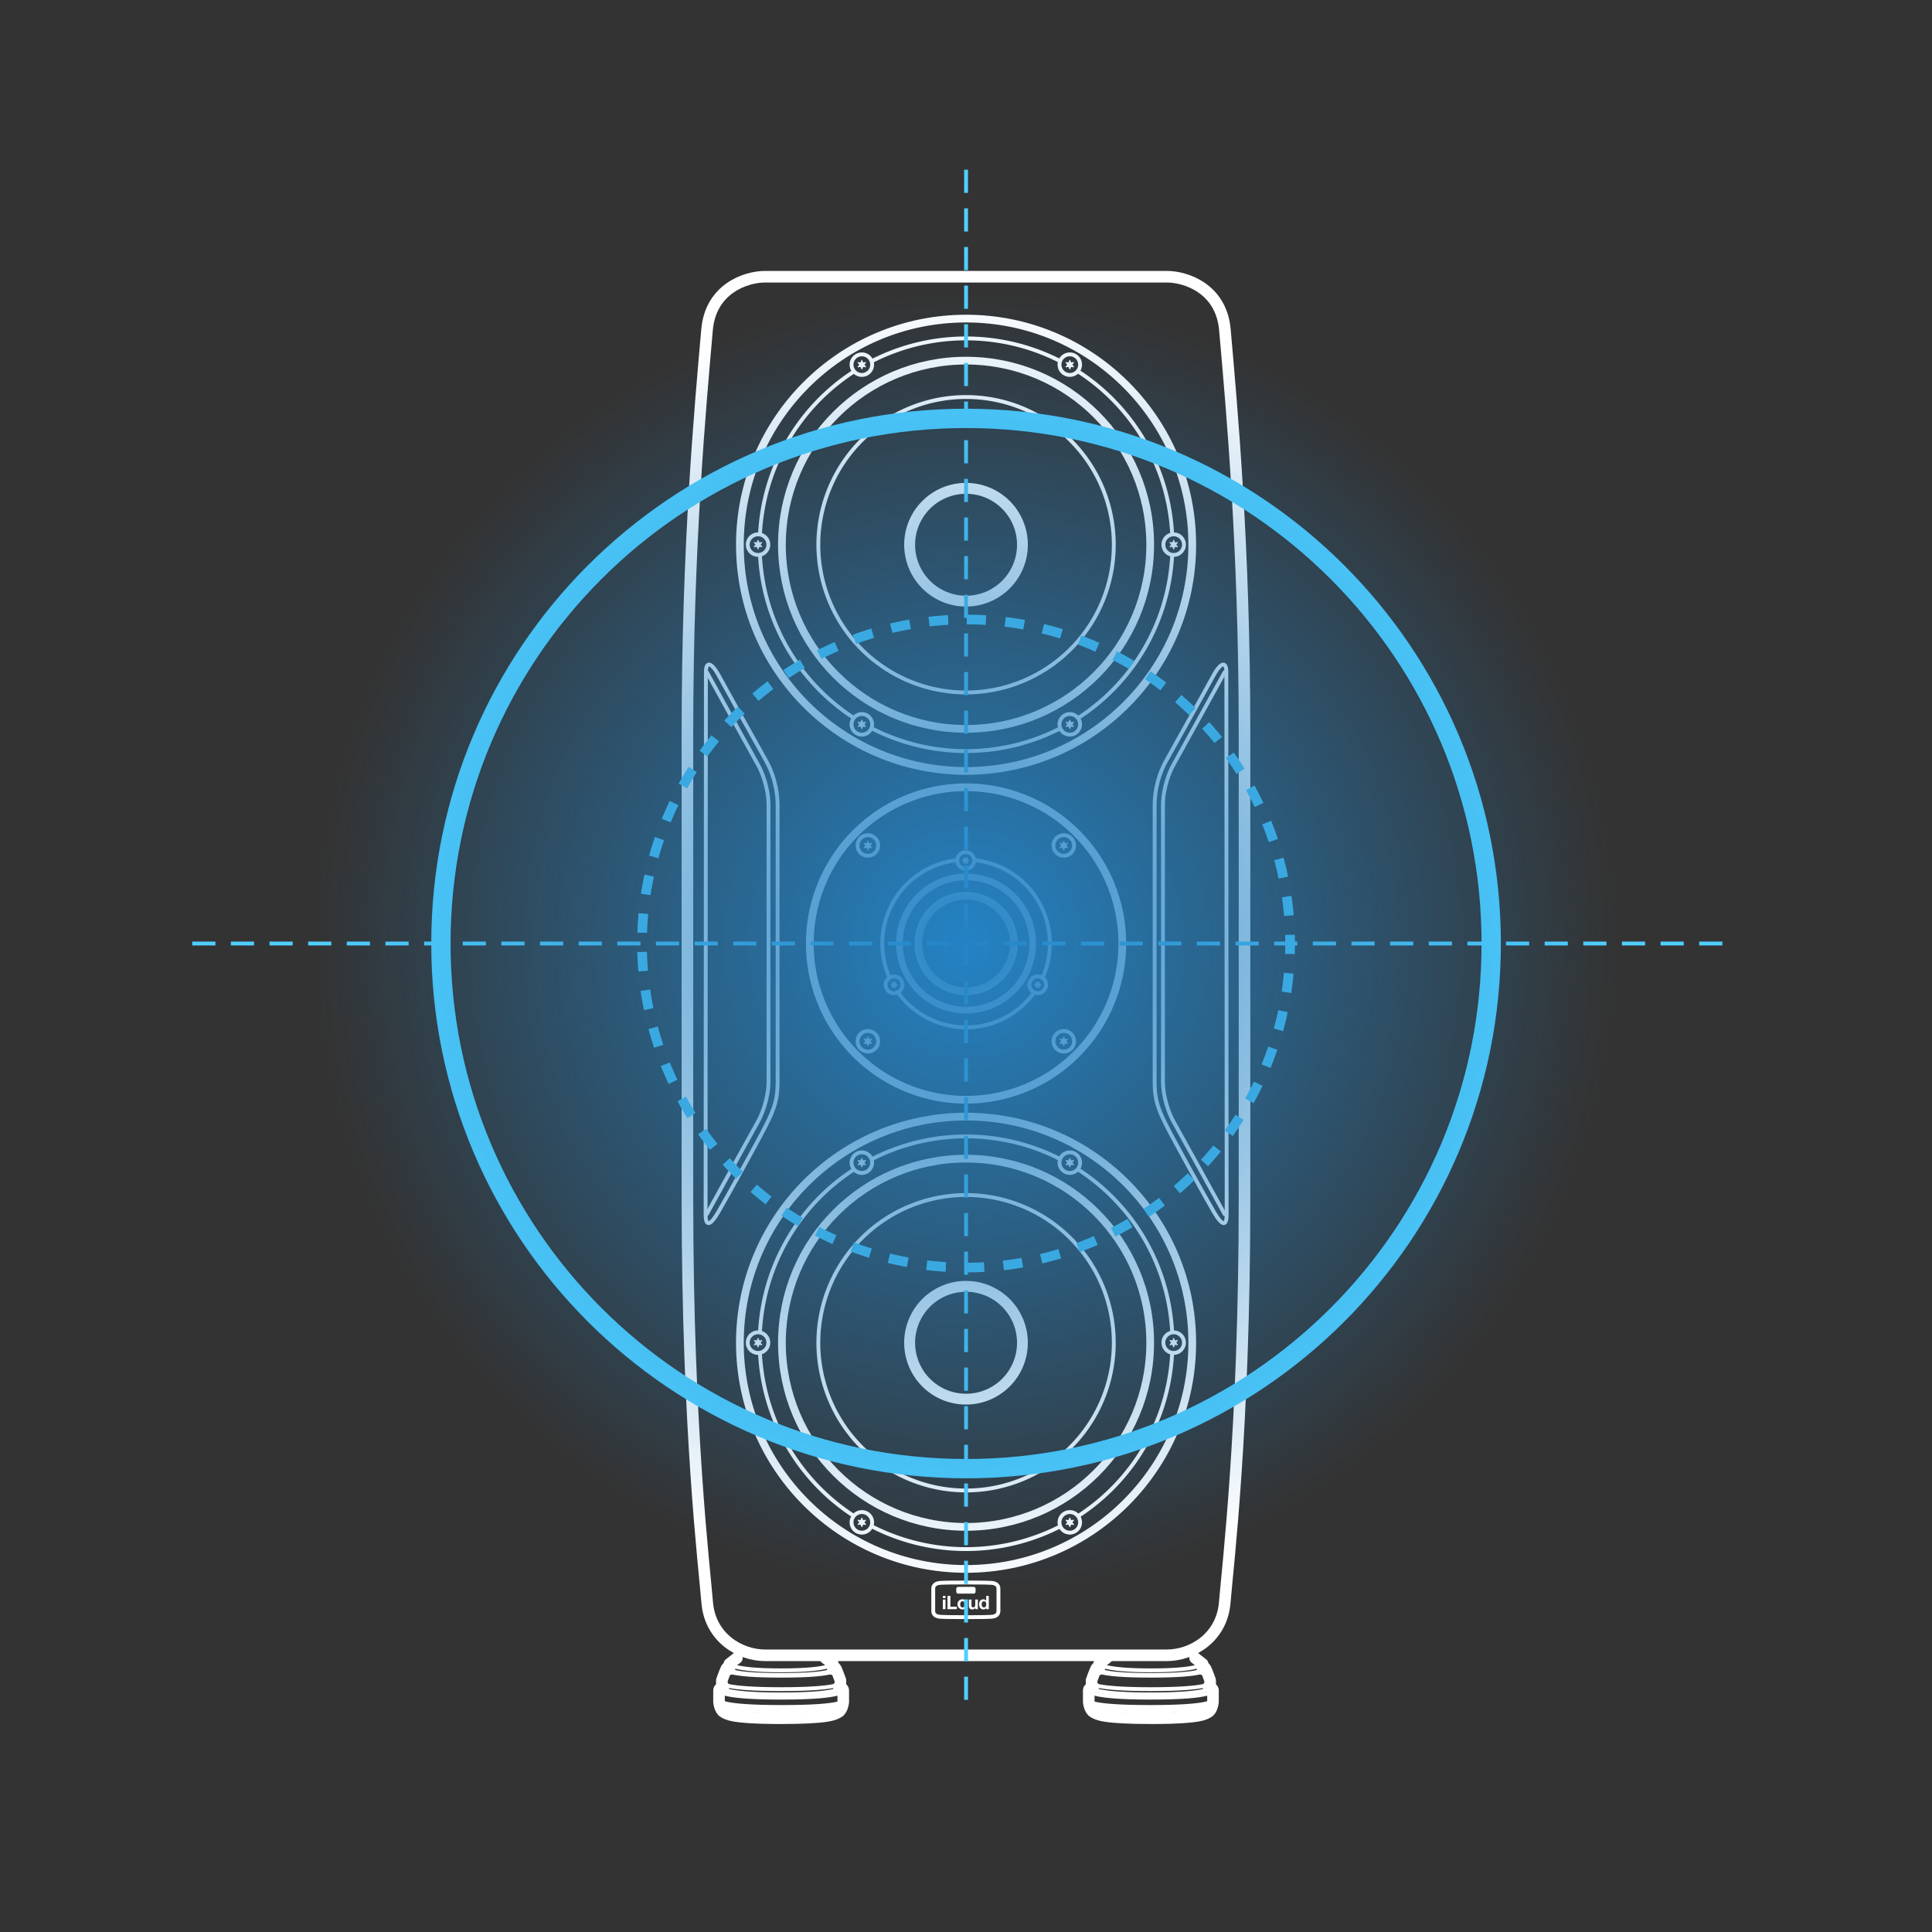 <svg xmlns="http://www.w3.org/2000/svg" xmlns:xlink="http://www.w3.org/1999/xlink" viewBox="0 0 2000 2000"><rect x="0" y="0" width="2000" height="2000" fill="#333333" stroke="none"/><defs><style>.cls-1,.cls-10,.cls-2,.cls-3,.cls-4,.cls-5,.cls-7,.cls-8,.cls-9{fill:none;stroke-linejoin:round;}.cls-1,.cls-2,.cls-3,.cls-4,.cls-5,.cls-7{stroke:#fff;}.cls-1,.cls-2,.cls-3,.cls-4,.cls-5,.cls-7,.cls-8{stroke-linecap:round;}.cls-1,.cls-10,.cls-4{stroke-width:4px;}.cls-2,.cls-7{stroke-width:12px;}.cls-3,.cls-5{stroke-width:8px;}.cls-11,.cls-4,.cls-5,.cls-7,.cls-8{fill-rule:evenodd;}.cls-6{fill:#fff;}.cls-10,.cls-8,.cls-9{stroke:#50cfff;}.cls-8{stroke-width:20px;}.cls-9{stroke-width:10px;stroke-dasharray:19.89 19.89;}.cls-10{stroke-linecap:square;stroke-dasharray:20;}.cls-11{fill:url(#Sfumatura_senza_nome_2);}</style><radialGradient id="Sfumatura_senza_nome_2" cx="1000.07" cy="976.73" r="672.35" gradientUnits="userSpaceOnUse"><stop offset="0" stop-color="#2483c5"/><stop offset="1" stop-color="#2483c5" stop-opacity="0"/></radialGradient></defs><g id="Livello_3" data-name="Livello 3"><path class="cls-1" d="M749.58,1744.16v4.49s5.91,5.4,59.08,5.4"/><polyline class="cls-2" points="755.1 1727.97 755.1 1722.45 762.81 1716.41"/><polyline class="cls-2" points="854.45 1716.41 862.15 1722.45 862.15 1727.97"/><path class="cls-2" d="M747.26,1742.61v-3.08s3.28-9.25,4.56-11.69a4.4,4.4,0,0,1,3.28-2.57"/><path class="cls-2" d="M862.15,1725.27a4.38,4.38,0,0,1,3.28,2.57c1.28,2.44,4.56,11.69,4.56,11.69v3.08"/><path class="cls-1" d="M867.68,1744.16v4.49s-5.91,5.4-59.09,5.4"/><path class="cls-2" d="M868.32,1746.08s4.62,1.54,4.62,3.47v12.33s-.77,8.22-5,10.53-8.6,6.3-61.65,6.3l-2.63,0c-46.14-.35-50.3-4.06-54.33-6.27-4.24-2.31-5-10.53-5-10.53v-12.33c0-1.93,4.62-3.47,4.62-3.47"/><path class="cls-3" d="M873.72,1762.4s1.79,6.67-64.23,6.67h-.19c-66,0-64.22-6.67-64.22-6.67"/><path class="cls-1" d="M865.43,1727.84s3.4,6.81-56.45,6.81h-.7c-59.86,0-56.46-6.81-56.46-6.81"/><path class="cls-1" d="M862.15,1722.45s-3.21,6.68-52.79,6.68h-1.47c-49.58,0-52.79-6.68-52.79-6.68"/><path class="cls-1" d="M872.94,1749.55s3.47,7.84-63.83,7.84h-1c-67.31,0-63.84-7.84-63.84-7.84"/><path class="cls-1" d="M870,1742.61s-2.18,6-61.78,6h.84c-59.6,0-61.79-6-61.79-6"/><path class="cls-1" d="M862.15,1728s0,5.91-52.27,5.91h-2.5c-52.28,0-52.28-5.91-52.28-5.91"/><path class="cls-1" d="M1250.42,1744.16v4.49s-5.91,5.4-59.08,5.4"/><polyline class="cls-2" points="1244.9 1727.97 1244.9 1722.45 1237.19 1716.41"/><polyline class="cls-2" points="1145.55 1716.41 1137.85 1722.45 1137.85 1727.97"/><path class="cls-2" d="M1252.74,1742.61v-3.08s-3.28-9.25-4.56-11.69a4.4,4.4,0,0,0-3.28-2.57"/><path class="cls-2" d="M1137.85,1725.27a4.38,4.38,0,0,0-3.28,2.57c-1.28,2.44-4.56,11.69-4.56,11.69v3.08"/><path class="cls-1" d="M1132.32,1744.16v4.49s5.91,5.4,59.09,5.4"/><path class="cls-2" d="M1131.68,1746.08s-4.62,1.54-4.62,3.47v12.33s.77,8.22,5,10.53,8.6,6.3,61.65,6.3l2.63,0c46.14-.35,50.3-4.06,54.33-6.27,4.24-2.31,5-10.53,5-10.53v-12.33c0-1.93-4.62-3.47-4.62-3.47"/><path class="cls-3" d="M1126.28,1762.4s-1.79,6.67,64.23,6.67h.19c66,0,64.22-6.67,64.22-6.67"/><path class="cls-1" d="M1134.57,1727.84s-3.4,6.81,56.45,6.81h.7c59.86,0,56.46-6.81,56.46-6.81"/><path class="cls-1" d="M1137.85,1722.45s3.21,6.68,52.79,6.68h1.47c49.58,0,52.79-6.68,52.79-6.68"/><path class="cls-1" d="M1127.06,1749.55s-3.47,7.84,63.83,7.84h1c67.31,0,63.84-7.84,63.84-7.84"/><path class="cls-1" d="M1130,1742.61s2.18,6,61.78,6H1191c59.6,0,61.79-6,61.79-6"/><path class="cls-1" d="M1137.85,1728s0,5.91,52.27,5.91h2.5c52.28,0,52.28-5.91,52.28-5.91"/></g><g id="Livello_1" data-name="Livello 1"><path class="cls-4" d="M730.43,1257.44c0,11.45,4.1,12.94,13.45-3.2,8.23-14.21,40-71.37,49.19-89.57s11.92-27.8,11.92-44.82V833.25c0-16.53-5.12-33.68-11.61-45.1s-45.62-81.93-48.87-88c-8.83-16.42-13.76-14.57-13.76-4.69C730.75,703.7,730.43,1245,730.43,1257.44Z"/><path class="cls-5" d="M1000.07,329.8c129.31,0,234.14,104.82,234.14,234.13s-104.83,234.14-234.14,234.14S765.93,693.24,765.93,563.93,870.75,329.8,1000.07,329.8Z"/><path class="cls-5" d="M1000.07,373.33c105.27,0,190.61,85.33,190.61,190.6s-85.34,190.61-190.61,190.61S809.45,669.2,809.45,563.93,894.8,373.33,1000.07,373.33Z"/><path class="cls-4" d="M1000.07,411A152.92,152.92,0,1,1,847.15,563.93,152.93,152.93,0,0,1,1000.07,411Z"/><path class="cls-5" d="M1000.07,507.18a56.76,56.76,0,1,1-56.76,56.75A56.75,56.75,0,0,1,1000.07,507.18Z"/><path class="cls-4" d="M1269.83,1257.44c0,11.45-4.1,12.94-13.45-3.2-8.23-14.21-40-71.37-49.19-89.57s-11.92-27.8-11.92-44.82V833.25c0-16.53,5.13-33.68,11.61-45.1s45.62-81.93,48.87-88c8.83-16.42,13.76-14.57,13.76-4.69C1269.51,703.7,1269.83,1245,1269.83,1257.44Z"/><path class="cls-5" d="M1000.07,815A161.72,161.72,0,1,1,838.35,976.73,161.72,161.72,0,0,1,1000.07,815Z"/><path class="cls-4" d="M1000.07,906.32a70.41,70.41,0,1,1-70.41,70.41A70.41,70.41,0,0,1,1000.07,906.32Z"/><path class="cls-4" d="M1000.07,909.29a67.44,67.44,0,1,1-67.45,67.44A67.44,67.44,0,0,1,1000.07,909.29Z"/><path class="cls-5" d="M1000.07,927.31a49.42,49.42,0,1,1-49.42,49.42A49.43,49.43,0,0,1,1000.07,927.31Z"/><path class="cls-6" d="M978.79,1654.33h-2.73v-2.25h2.73Zm-2.73,1.53h2.73v9.94h-2.73Z"/><path class="cls-6" d="M980.85,1652.08h3v11.18h6.69v2.54h-9.7Z"/><path class="cls-6" d="M996.4,1655.6a5.24,5.24,0,1,1-5.14,5.24A4.87,4.87,0,0,1,996.4,1655.6Zm0,8.41c1.86,0,2.42-1.59,2.42-3.17s-.56-3.19-2.42-3.19-2.41,1.6-2.41,3.19S994.55,1664,996.4,1664Z"/><path class="cls-6" d="M1012.25,1665.8h-2.59v-1.38h-.06a3.55,3.55,0,0,1-3,1.65c-2.9,0-3.63-1.63-3.63-4.09v-6.12h2.73v5.62c0,1.63.48,2.44,1.75,2.44,1.48,0,2.11-.83,2.11-2.85v-5.21h2.73Z"/><path class="cls-6" d="M1021,1664.53h0a3.3,3.3,0,0,1-3,1.54c-3,0-4.46-2.57-4.46-5.32s1.48-5.15,4.4-5.15a3.4,3.4,0,0,1,2.94,1.48h0v-5h2.73v13.72H1021Zm-2.39-6.88c-1.78,0-2.4,1.54-2.4,3.17s.71,3.19,2.4,3.19,2.35-1.57,2.35-3.21S1020.42,1657.65,1018.65,1657.65Z"/><path class="cls-4" d="M999.54,1674.08c-13.09,0-25.67-.09-28.25-.66s-5.21-2.12-5.21-5.7v-23.17c0-3.58,2.64-5.12,5.21-5.7s15.16-.66,28.25-.66h.58c13.09,0,25.67.09,28.25.66s5.21,2.12,5.21,5.7v23.17c0,3.58-2.64,5.12-5.21,5.7s-15.16.66-28.25.66Z"/><path class="cls-4" d="M991.92,1644.73h16v3h-16Z"/><path class="cls-1" d="M1118.11,377.48a10.65,10.65,0,1,1-10.65-10.64A10.64,10.64,0,0,1,1118.11,377.48Z"/><path class="cls-6" d="M1111.74,380c-.41.71-2.14-.4-2.85,0s-.61,2.47-1.43,2.47-.72-2.06-1.43-2.47-2.44.7-2.85,0,1.42-1.65,1.42-2.47-1.82-1.77-1.41-2.47,2.14.4,2.85,0,.62-2.46,1.43-2.46.72,2.06,1.43,2.47,2.44-.7,2.85,0-1.42,1.65-1.42,2.47S1112.15,379.25,1111.74,380Z"/><path class="cls-1" d="M902.83,377.48a10.65,10.65,0,1,1-10.65-10.64A10.64,10.64,0,0,1,902.83,377.48Z"/><path class="cls-6" d="M896.46,380c-.41.71-2.14-.4-2.85,0s-.61,2.47-1.43,2.47-.72-2.06-1.43-2.47-2.44.7-2.85,0,1.42-1.65,1.42-2.47-1.82-1.77-1.41-2.47,2.14.4,2.85,0,.62-2.46,1.43-2.46.72,2.06,1.43,2.47,2.44-.7,2.85,0-1.42,1.65-1.42,2.47S896.87,379.25,896.46,380Z"/><path class="cls-1" d="M1118.11,749.84a10.65,10.65,0,1,1-10.65-10.64A10.64,10.64,0,0,1,1118.11,749.84Z"/><path class="cls-6" d="M1111.74,752.32c-.41.71-2.14-.4-2.85,0s-.61,2.47-1.43,2.47-.72-2.06-1.43-2.47-2.44.7-2.85,0,1.42-1.65,1.42-2.47-1.82-1.77-1.41-2.47,2.14.4,2.85,0,.62-2.46,1.43-2.46.72,2.06,1.43,2.47,2.44-.7,2.85,0-1.42,1.65-1.42,2.47S1112.15,751.61,1111.74,752.32Z"/><path class="cls-1" d="M902.83,749.84a10.65,10.65,0,1,1-10.65-10.64A10.64,10.64,0,0,1,902.83,749.84Z"/><path class="cls-6" d="M896.46,752.32c-.41.71-2.14-.4-2.85,0s-.61,2.47-1.43,2.47-.72-2.06-1.43-2.47-2.44.7-2.85,0,1.42-1.65,1.42-2.47-1.82-1.77-1.41-2.47,2.14.4,2.85,0,.62-2.46,1.43-2.46.72,2.06,1.43,2.47,2.44-.7,2.85,0-1.42,1.65-1.42,2.47S896.87,751.61,896.46,752.32Z"/><path class="cls-1" d="M1225.64,563.81A10.65,10.65,0,1,1,1215,553.16,10.65,10.65,0,0,1,1225.64,563.81Z"/><path class="cls-6" d="M1219.27,566.29c-.41.7-2.14-.41-2.85,0s-.61,2.46-1.43,2.46-.72-2-1.43-2.46-2.44.69-2.85,0,1.42-1.65,1.42-2.46-1.82-1.77-1.41-2.48,2.14.41,2.85,0,.61-2.47,1.43-2.46.72,2,1.43,2.46,2.44-.7,2.85,0-1.42,1.66-1.42,2.47S1219.68,565.58,1219.27,566.29Z"/><path class="cls-1" d="M795.38,563.81a10.65,10.65,0,1,1-10.65-10.65A10.65,10.65,0,0,1,795.38,563.81Z"/><path class="cls-6" d="M789,566.29c-.41.7-2.14-.41-2.85,0s-.61,2.46-1.43,2.46-.72-2-1.43-2.46-2.44.69-2.85,0,1.42-1.65,1.42-2.46-1.82-1.77-1.41-2.48,2.14.41,2.85,0,.61-2.47,1.43-2.46.72,2,1.43,2.46,2.44-.7,2.85,0-1.42,1.66-1.42,2.47S789.42,565.58,789,566.29Z"/><path class="cls-1" d="M1111.87,875.24a10.65,10.65,0,1,1-10.65-10.64A10.64,10.64,0,0,1,1111.87,875.24Z"/><path class="cls-6" d="M1105.5,877.72c-.41.71-2.14-.4-2.85,0s-.61,2.47-1.43,2.47-.72-2.06-1.43-2.47-2.44.7-2.85,0,1.42-1.65,1.42-2.47-1.82-1.77-1.41-2.47,2.14.4,2.85,0,.62-2.46,1.43-2.46.72,2.06,1.43,2.47,2.44-.7,2.85,0-1.42,1.65-1.42,2.47S1105.91,877,1105.5,877.72Z"/><path class="cls-1" d="M909.07,875.24a10.65,10.65,0,1,1-10.65-10.64A10.64,10.64,0,0,1,909.07,875.24Z"/><path class="cls-6" d="M902.7,877.72c-.41.71-2.14-.4-2.85,0s-.61,2.47-1.43,2.47-.72-2.06-1.43-2.47-2.44.7-2.85,0,1.42-1.65,1.42-2.47-1.82-1.77-1.41-2.47,2.14.4,2.85,0,.62-2.46,1.43-2.46.72,2.06,1.43,2.47,2.44-.7,2.85,0-1.42,1.65-1.42,2.47S903.11,877,902.7,877.72Z"/><path class="cls-1" d="M1111.87,1077.92a10.65,10.65,0,1,1-10.65-10.64A10.64,10.64,0,0,1,1111.87,1077.92Z"/><path class="cls-6" d="M1105.5,1080.4c-.41.71-2.14-.4-2.85,0s-.61,2.47-1.43,2.47-.72-2.06-1.43-2.47-2.44.7-2.85,0,1.42-1.65,1.42-2.47-1.82-1.77-1.41-2.47,2.14.4,2.85,0,.62-2.46,1.43-2.46.72,2.06,1.43,2.47,2.44-.7,2.85,0-1.42,1.65-1.42,2.47S1105.91,1079.69,1105.5,1080.4Z"/><path class="cls-1" d="M909.07,1077.92a10.65,10.65,0,1,1-10.65-10.64A10.64,10.64,0,0,1,909.07,1077.92Z"/><path class="cls-6" d="M902.7,1080.4c-.41.71-2.14-.4-2.85,0s-.61,2.47-1.43,2.47-.72-2.06-1.43-2.47-2.44.7-2.85,0,1.42-1.65,1.42-2.47-1.82-1.77-1.41-2.47,2.14.4,2.85,0,.62-2.46,1.43-2.46.72,2.06,1.43,2.47,2.44-.7,2.85,0-1.42,1.65-1.42,2.47S903.11,1079.69,902.7,1080.4Z"/><path class="cls-1" d="M1081.75,1023.83a8.69,8.69,0,1,1-3.18-11.88A8.7,8.7,0,0,1,1081.75,1023.83Z"/><path class="cls-6" d="M1076.23,1023c-.57.33-1.34-1.16-2-1.16s-1.44,1.49-2,1.16.33-1.75,0-2.33-2-.51-2-1.17,1.67-.59,2-1.17-.57-2,0-2.33,1.35,1.16,2,1.17,1.45-1.49,2-1.16-.33,1.75,0,2.33,2,.5,2,1.17-1.68.59-2,1.16S1076.81,1022.65,1076.23,1023Z"/><path class="cls-1" d="M933.05,1023.83a8.69,8.69,0,1,1-3.19-11.88A8.7,8.7,0,0,1,933.05,1023.83Z"/><path class="cls-6" d="M927.53,1023c-.58.33-1.35-1.16-2-1.16s-1.44,1.49-2,1.16.33-1.75,0-2.33-2-.51-2-1.17,1.68-.59,2-1.17-.56-2,0-2.33,1.35,1.16,2,1.17,1.44-1.49,2-1.16-.33,1.75,0,2.33,2,.5,2,1.17-1.68.59-2,1.16S928.11,1022.65,927.53,1023Z"/><path class="cls-1" d="M1007.16,895.19a8.69,8.69,0,1,1-3.18-11.88A8.7,8.7,0,0,1,1007.16,895.19Z"/><path class="cls-6" d="M1001.64,894.34c-.58.33-1.35-1.16-2-1.16s-1.45,1.49-2,1.16.33-1.75,0-2.33-2-.51-2-1.17,1.68-.59,2-1.17-.57-2,0-2.33,1.35,1.16,2,1.17,1.44-1.49,2-1.16-.33,1.75,0,2.33,2,.5,2,1.17-1.68.59-2,1.16S1002.22,894,1001.64,894.34Z"/><path class="cls-5" d="M1000.07,1155.88c129.31,0,234.14,104.82,234.14,234.13s-104.83,234.14-234.14,234.14S765.93,1519.32,765.93,1390,870.75,1155.88,1000.07,1155.88Z"/><path class="cls-5" d="M1000.07,1199.41c105.27,0,190.61,85.33,190.61,190.6s-85.34,190.61-190.61,190.61S809.45,1495.28,809.45,1390,894.8,1199.41,1000.07,1199.41Z"/><path class="cls-4" d="M883.27,1211.15a213.44,213.44,0,0,0-96.5,167.21"/><path class="cls-4" d="M1096.53,1199.38a213.95,213.95,0,0,0-193.34.21"/><path class="cls-4" d="M1213.36,1378.3a213.48,213.48,0,0,0-96.8-167.36"/><path class="cls-4" d="M1116.83,1568.9a213.45,213.45,0,0,0,96.55-167.42"/><path class="cls-4" d="M903,1580.36a214.06,214.06,0,0,0,193.69.2"/><path class="cls-4" d="M786.75,1401.42A213.46,213.46,0,0,0,883,1568.69"/><path class="cls-4" d="M883.27,385.07a213.44,213.44,0,0,0-96.5,167.21"/><path class="cls-4" d="M1096.53,373.3a213.95,213.95,0,0,0-193.34.21"/><path class="cls-4" d="M1213.36,552.22a213.48,213.48,0,0,0-96.8-167.36"/><path class="cls-4" d="M1116.83,742.82a213.45,213.45,0,0,0,96.55-167.42"/><path class="cls-4" d="M903,754.28a214.06,214.06,0,0,0,193.69.2"/><path class="cls-4" d="M786.75,575.34A213.46,213.46,0,0,0,883,742.61"/><path class="cls-4" d="M1000.07,1237.09A152.92,152.92,0,1,1,847.15,1390,152.93,152.93,0,0,1,1000.07,1237.09Z"/><path class="cls-4" d="M1000.07,1328A62,62,0,1,1,938,1390,62,62,0,0,1,1000.07,1328Z"/><path class="cls-5" d="M1000.07,1333.26A56.76,56.76,0,1,1,943.31,1390,56.75,56.75,0,0,1,1000.07,1333.26Z"/><path class="cls-1" d="M1118.11,1203.56a10.65,10.65,0,1,1-10.65-10.64A10.64,10.64,0,0,1,1118.11,1203.56Z"/><path class="cls-6" d="M1111.74,1206c-.41.71-2.14-.4-2.85,0s-.61,2.47-1.43,2.47-.72-2.06-1.43-2.47-2.44.7-2.85,0,1.42-1.65,1.42-2.47-1.82-1.77-1.41-2.47,2.14.4,2.85,0,.62-2.46,1.43-2.46.72,2.06,1.43,2.47,2.44-.7,2.85,0-1.42,1.65-1.42,2.47S1112.15,1205.33,1111.74,1206Z"/><path class="cls-1" d="M902.83,1203.56a10.65,10.65,0,1,1-10.65-10.64A10.64,10.64,0,0,1,902.83,1203.56Z"/><path class="cls-6" d="M896.46,1206c-.41.71-2.14-.4-2.85,0s-.61,2.47-1.43,2.47-.72-2.06-1.43-2.47-2.44.7-2.85,0,1.42-1.65,1.42-2.47-1.82-1.77-1.41-2.47,2.14.4,2.85,0,.62-2.46,1.43-2.46.72,2.06,1.43,2.47,2.44-.7,2.85,0-1.42,1.65-1.42,2.47S896.87,1205.33,896.46,1206Z"/><path class="cls-1" d="M1118.11,1575.92a10.65,10.65,0,1,1-10.65-10.64A10.64,10.64,0,0,1,1118.11,1575.92Z"/><path class="cls-6" d="M1111.74,1578.4c-.41.71-2.14-.4-2.85,0s-.61,2.47-1.43,2.47-.72-2.06-1.43-2.47-2.44.7-2.85,0,1.42-1.65,1.42-2.47-1.82-1.77-1.41-2.47,2.14.4,2.85,0,.62-2.46,1.43-2.46.72,2.06,1.43,2.47,2.44-.7,2.85,0-1.42,1.65-1.42,2.47S1112.15,1577.69,1111.74,1578.4Z"/><path class="cls-1" d="M902.83,1575.92a10.65,10.65,0,1,1-10.65-10.64A10.64,10.64,0,0,1,902.83,1575.92Z"/><path class="cls-6" d="M896.46,1578.4c-.41.71-2.14-.4-2.85,0s-.61,2.47-1.43,2.47-.72-2.06-1.43-2.47-2.44.7-2.85,0,1.42-1.65,1.42-2.47-1.82-1.77-1.41-2.47,2.14.4,2.85,0,.62-2.46,1.43-2.46.72,2.06,1.43,2.47,2.44-.7,2.85,0-1.42,1.65-1.42,2.47S896.87,1577.69,896.46,1578.4Z"/><path class="cls-1" d="M1225.64,1389.89a10.65,10.65,0,1,1-10.65-10.65A10.65,10.65,0,0,1,1225.64,1389.89Z"/><path class="cls-6" d="M1219.27,1392.37c-.41.7-2.14-.41-2.85,0s-.61,2.46-1.43,2.46-.72-2-1.43-2.46-2.44.69-2.85,0,1.42-1.65,1.42-2.46-1.82-1.77-1.41-2.48,2.14.41,2.85,0,.61-2.47,1.43-2.46.72,2,1.43,2.46,2.44-.7,2.85,0-1.42,1.66-1.42,2.47S1219.68,1391.66,1219.27,1392.37Z"/><path class="cls-1" d="M795.38,1389.89a10.65,10.65,0,1,1-10.65-10.65A10.65,10.65,0,0,1,795.38,1389.89Z"/><path class="cls-6" d="M789,1392.37c-.41.7-2.14-.41-2.85,0s-.61,2.46-1.43,2.46-.72-2-1.43-2.46-2.44.69-2.85,0,1.42-1.65,1.42-2.46-1.82-1.77-1.41-2.48,2.14.41,2.85,0,.61-2.47,1.43-2.46.72,2,1.43,2.46,2.44-.7,2.85,0-1.42,1.66-1.42,2.47S789.42,1391.66,789,1392.37Z"/><path class="cls-7" d="M792.08,286.46c-20.42,0-56.44,12.66-60.14,54.8-7.09,80.8-20.31,224-20.31,417.26v483c0,239.28,17.5,380.49,20.43,417.14s33.77,54.9,60,54.9h415.82c26.26,0,57.09-18.24,60-54.9s20.43-177.86,20.43-417.14v-483c0-193.29-13.22-336.46-20.31-417.26-3.7-42.14-39.72-54.8-60.14-54.8Z"/><path class="cls-4" d="M1267.76,1256.9s-49.94-90.63-53.21-96.3-10.66-23-10.66-41.15V833.27c0-18.13,7.39-35.48,10.66-41.15s53.21-96.3,53.21-96.3"/><path class="cls-4" d="M731.7,1256.9s49.94-90.63,53.21-96.3,10.66-23,10.66-41.15V833.27c0-18.13-7.39-35.48-10.66-41.15s-53.21-96.3-53.21-96.3"/><path class="cls-4" d="M1000.07,501.89a62,62,0,1,1-62.05,62A62,62,0,0,1,1000.07,501.89Z"/><path class="cls-4" d="M1078.57,1012l.59.38a86.75,86.75,0,0,0-70.85-121.91"/><path class="cls-4" d="M929.54,1027.18a86.72,86.72,0,0,0,141,.15c-.21-.1-.41-.2-.62-.32"/><path class="cls-4" d="M990.94,890.5a86.76,86.76,0,0,0-70.05,121.63"/></g><g id="Livello_4" data-name="Livello 4"><path class="cls-8" d="M1000.07,433.11c300.24,0,543.63,243.39,543.63,543.62s-243.39,543.62-543.63,543.62S456.43,1277,456.43,976.73,699.83,433.11,1000.07,433.11Z"/><ellipse class="cls-9" cx="1000.07" cy="976.73" rx="335.46" ry="335.47" transform="translate(21.07 1974.59) rotate(-89.87)"/><line class="cls-10" x1="1000.07" y1="177.68" x2="1000.07" y2="1775.79"/><line class="cls-10" x1="201.01" y1="976.73" x2="1799.12" y2="976.73"/></g><g id="Livello_6" data-name="Livello 6"><path class="cls-11" d="M1000.07,304.39c371.33,0,672.36,301,672.36,672.34s-301,672.34-672.36,672.34-672.37-301-672.37-672.34S628.73,304.39,1000.07,304.39Z"/></g></svg>